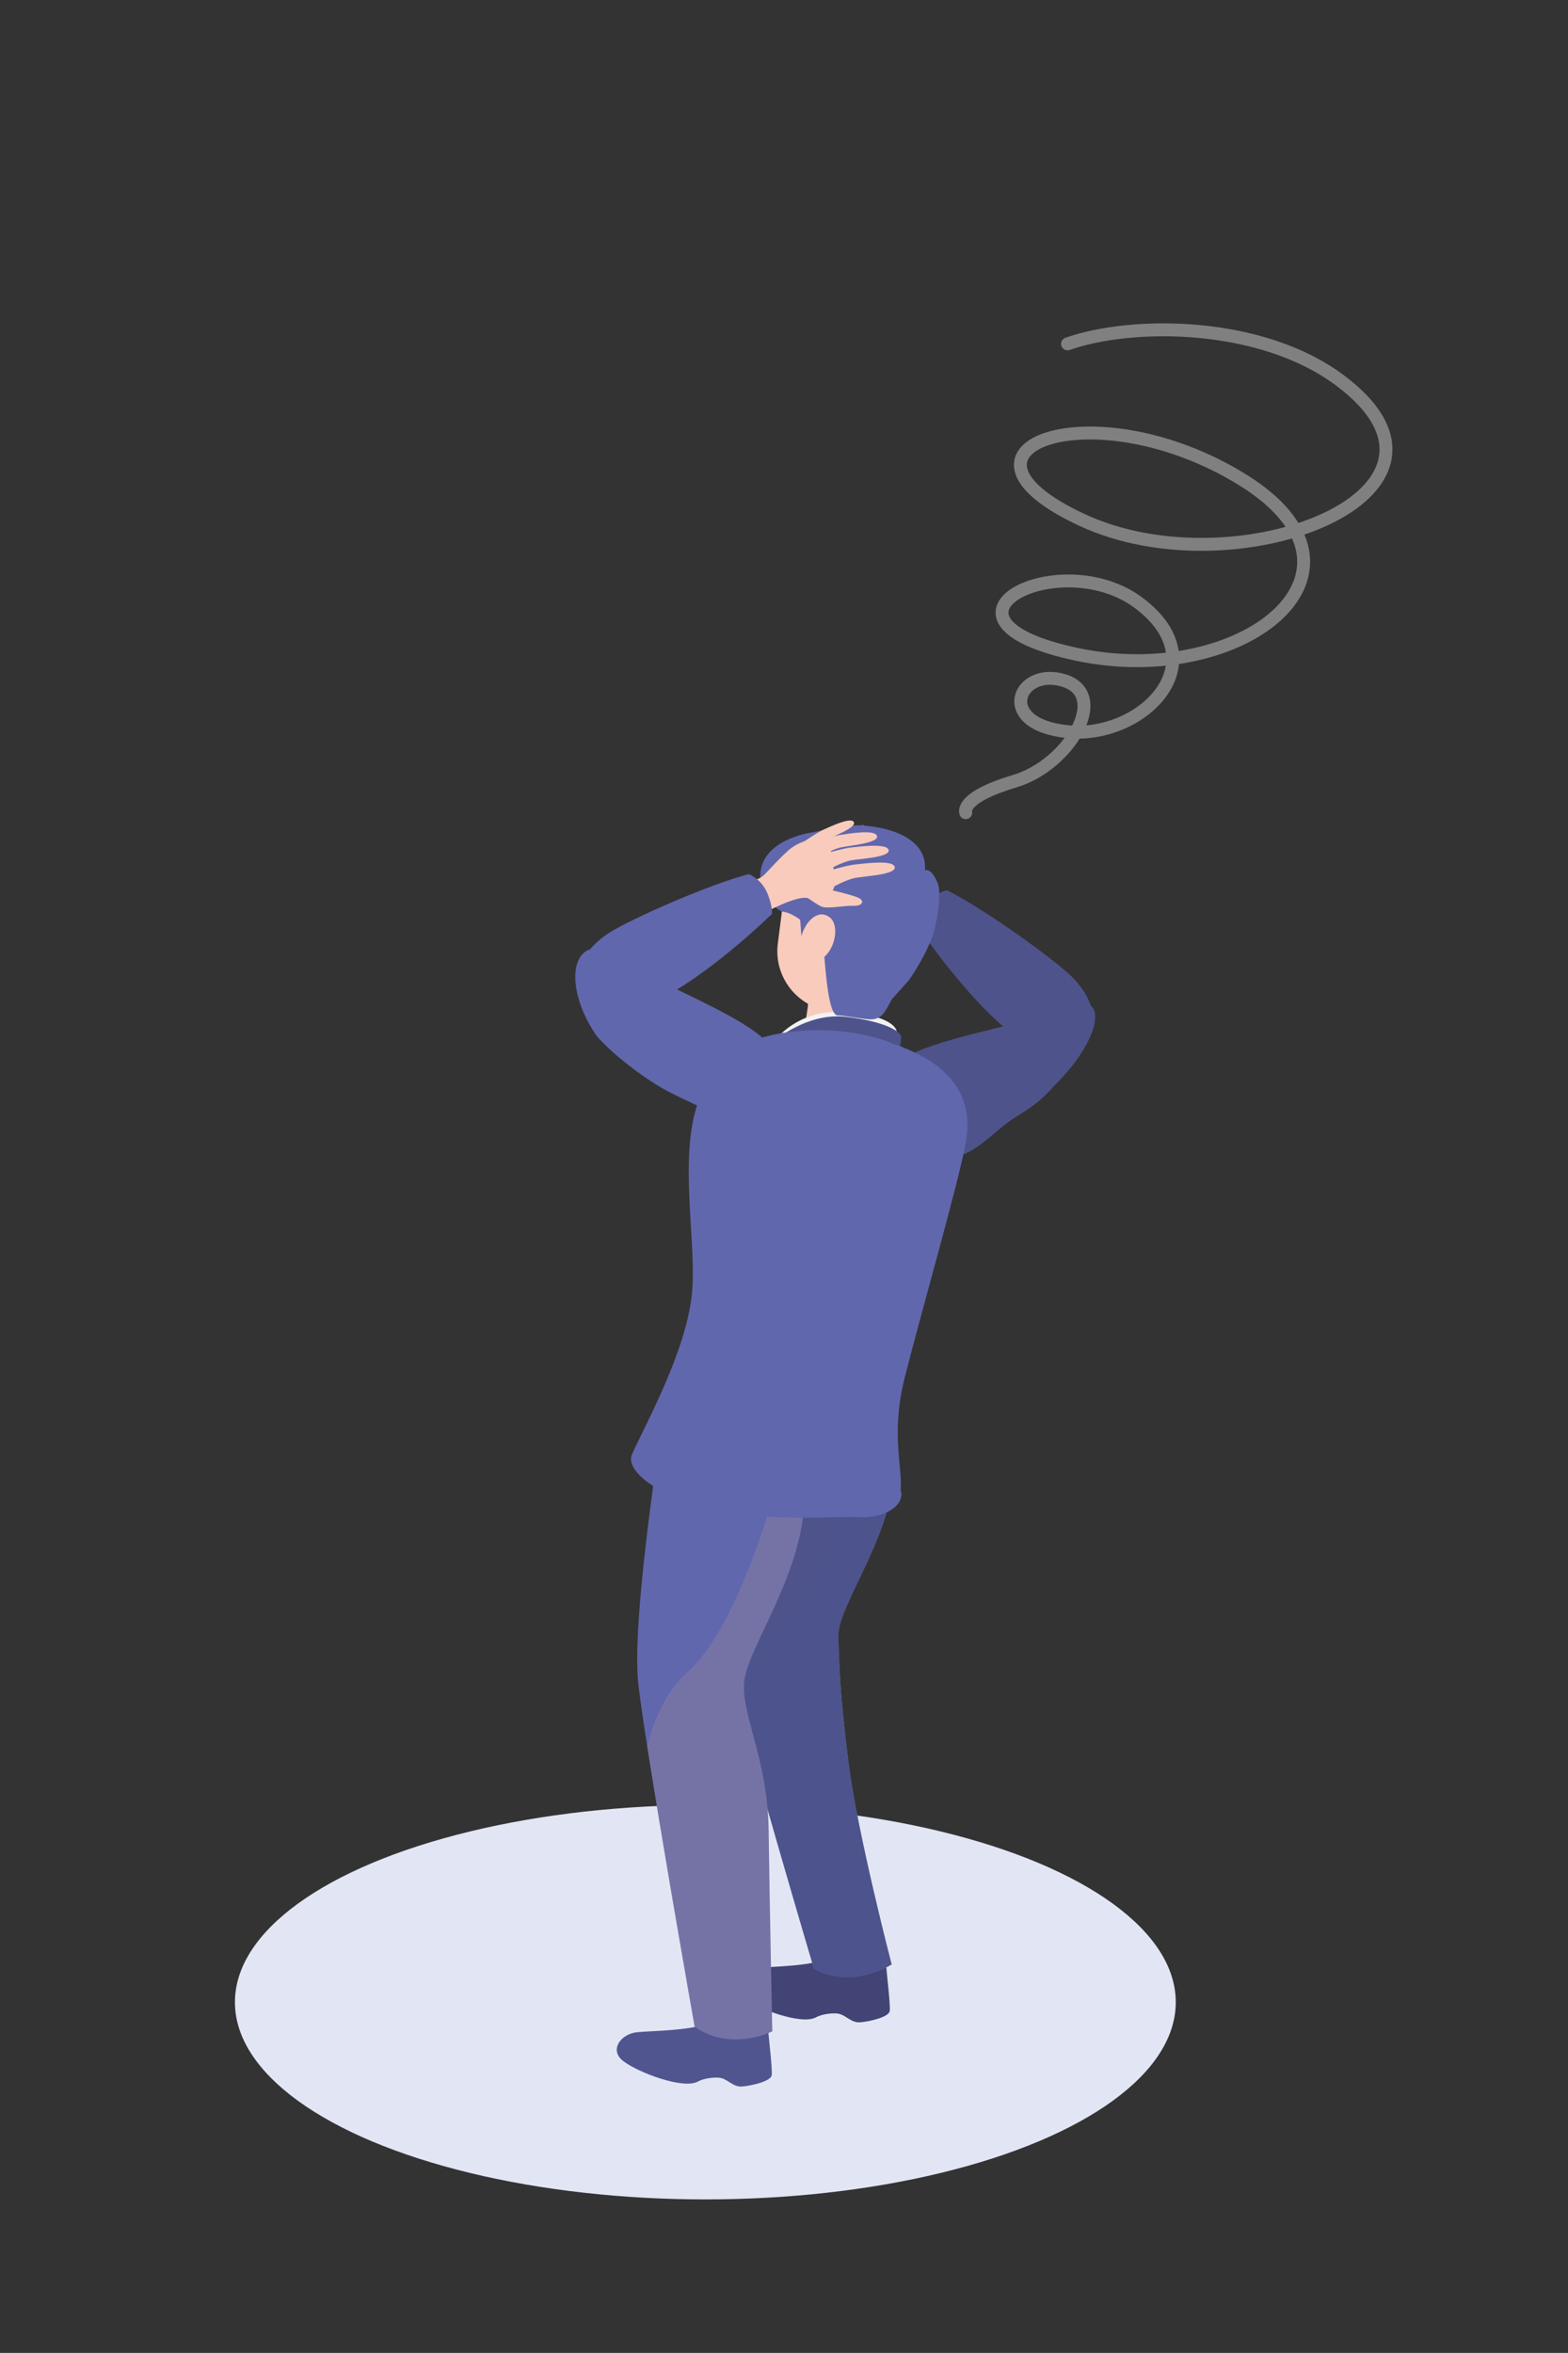 <?xml version="1.0" encoding="utf-8"?>
<!-- Generator: Adobe Illustrator 24.0.2, SVG Export Plug-In . SVG Version: 6.00 Build 0)  -->
<svg version="1.1" xmlns="http://www.w3.org/2000/svg" xmlns:xlink="http://www.w3.org/1999/xlink" x="0px" y="0px"
	 viewBox="0 0 850.3 1275.4" style="enable-background:new 0 0 850.3 1275.4;" xml:space="preserve">
<rect x="0" y="0" width="850.3" height="1275.4" fill="#333333" stroke="none"/>
<style type="text/css">
	.st0{fill:#E2E6F4;}
	.st1{fill:#4E538C;}
	.st2{fill:#F8CBBC;}
	.st3{fill:#50558F;}
	.st4{fill:#414474;}
	.st5{fill:#72788D;}
	.st6{opacity:0.15;clip-path:url(#SVGID_2_);fill:#BEA090;}
	.st7{fill:#8890AA;}
	.st8{opacity:0.22;clip-path:url(#SVGID_4_);fill:#BEA090;}
	.st9{fill:#F2F2F2;}
	.st10{fill:#6167AD;}
	.st11{opacity:0.32;clip-path:url(#SVGID_8_);fill:#DBDCDC;}
	.st12{fill:none;stroke:#808080;stroke-width:7;stroke-linecap:round;stroke-linejoin:round;stroke-miterlimit:10;}
	.st13{fill:#AED9F4;}
	.st14{opacity:0.15;clip-path:url(#SVGID_10_);fill:#4E538C;}
	.st15{opacity:0.22;clip-path:url(#SVGID_12_);fill:#BEA090;}
	.st16{opacity:0.32;clip-path:url(#SVGID_16_);fill:#DBDCDC;}
	.st17{opacity:0.15;clip-path:url(#SVGID_18_);fill:#BEA090;}
	.st18{opacity:0.22;clip-path:url(#SVGID_20_);fill:#BEA090;}
	.st19{opacity:0.32;clip-path:url(#SVGID_24_);fill:#DBDCDC;}
</style>
<g id="レイヤー_1">
	<ellipse class="st0" cx="-1396.4" cy="760.4" rx="255.1" ry="106.9"/>
	<ellipse class="st0" cx="-728.7" cy="760.4" rx="255.1" ry="106.9"/>
	<g>
		<g>
			<path class="st1" d="M-1289.7,244.9c0,0-11.6,23.7,1.8,52.1c17.9,38.2,79.8-21.2,87-28.3c26.2-25.7,23.2-64.6-10.6-48.1
				C-1227.1,228.2-1269.2,234-1289.7,244.9z"/>
			<g>
				<path class="st2" d="M-1268.5,186.8c0,0-19.9-18.6-28-18.5c-8.1,0.1-14.1-5.5-12.6-11c1.5-5.5,5.2-18.1,8.2-21.1
					c2.9-2.9,14.4,1.2,20,8.8c5.6,7.6,9.3,15.1,11.2,17.1c2,2,11.1,8,11.1,8L-1268.5,186.8z"/>
				<path class="st2" d="M-1293.7,167c0,0-7.3,3.4-10.8,4.3s-11.7-3-17-3.9c-5.3-0.9-5.8-4.1-1.6-5c4.1-0.9,19.1-1.1,19.1-1.1
					L-1293.7,167z"/>
				<path class="st2" d="M-1308.2,160.2c0,0-6.2-5.7-11.2-7.8c-5-2-21.5-6.4-19.8-10.2c1.7-3.8,16.4,1.5,21.2,3s15,7.2,15,7.2
					L-1308.2,160.2z"/>
				<path class="st2" d="M-1304.4,151.1c0,0-6-5.5-10.8-7.4s-20.6-6.1-19-9.8c1.6-3.7,15.8,1.4,20.4,2.9c4.6,1.5,14.4,6.9,14.4,6.9
					L-1304.4,151.1z"/>
				<path class="st2" d="M-1298.1,145.5c0,0-5.6-5.5-10.2-7.6s-19.8-6.6-18.1-10.1c1.7-3.5,15.3,1.9,19.7,3.5
					c4.4,1.6,13.8,7.2,13.8,7.2L-1298.1,145.5z"/>
				<path class="st2" d="M-1293.5,143.9c0,0-3.3-5.8-6.6-8.5c-3.3-2.7-14.6-10-12.5-12.4c2.2-2.5,12,5.1,15.2,7.4
					c3.2,2.3,9.6,9,9.6,9L-1293.5,143.9z"/>
			</g>
			<path class="st1" d="M-1262.6,162.2c18.9,9.5,51.3,32.5,64.9,44.3c13.6,11.8,15.5,24,13.8,30.5c-1.7,6.5-12.7,23.9-39.2,6
				c-26.5-17.9-56.1-62.3-56.1-62.3s0.2-3.7,4.8-10.5S-1262.6,162.2-1262.6,162.2z"/>
		</g>
		<path class="st3" d="M-1366.6,758.9c0,0,3.8,11,4.2,16.1c0.4,5.1,2.4,21.5,2,24.9c-0.4,3.4-11,5.8-16.1,6.2
			c-5.1,0.5-8-4.5-12.7-4.8c-2.7-0.2-8,0.3-11.2,2.1c-8,4.4-32.4-4.9-40.4-11s-1.5-14.7,7.1-15.7c7.5-0.8,33-0.9,39.8-5.7
			s4.9-16.2,4.9-16.2L-1366.6,758.9z"/>
		<path class="st4" d="M-1302.5,724.1c0,0,3.8,11,4.2,16.1c0.4,5.1,2.4,21.5,2,24.9c-0.4,3.4-11,5.8-16.1,6.2s-8-4.5-12.7-4.8
			c-2.7-0.2-8,0.3-11.2,2.1c-8,4.4-32.4-4.9-40.4-11c-8-6-1.5-14.7,7.1-15.7c7.5-0.8,33-0.9,39.8-5.7c6.8-4.9,4.9-16.2,4.9-16.2
			L-1302.5,724.1z"/>
		<path class="st5" d="M-1317.5,412c0,0,20.4,11.1,23.5,51.3s-30.9,81-30.2,99.1s0.8,30.6,5.6,68.6c4.8,38,23.3,108.9,23.3,108.9
			s-21.1,13.8-42.1,2.3c0,0-37.8-127.5-46.5-164.9s19.4-153.7,19.4-153.7L-1317.5,412z"/>
		<g>
			<defs>
				<path id="SVGID_1_" d="M-1317.5,412c0,0,20.4,11.1,23.5,51.3s-30.9,81-30.2,99.1s0.8,30.6,5.6,68.6
					c4.8,38,23.3,108.9,23.3,108.9s-21.1,13.8-42.1,2.3c0,0-37.8-127.5-46.5-164.9s19.4-153.7,19.4-153.7L-1317.5,412z"/>
			</defs>
			<clipPath id="SVGID_2_">
				<use xlink:href="#SVGID_1_"  style="overflow:visible;"/>
			</clipPath>
			<path class="st6" d="M-1308.7,418.2c0,0-11,110.5-55,146.2c-43.9,35.8-16.8,125.6-16.8,125.6l18.9,77.6l61.2-9.5L-1308.7,418.2z"
				/>
		</g>
		<path class="st7" d="M-1351.6,424.5c0,0,10.4,24.6,8.9,64.9c-1.5,40.3-31.3,79.7-32.6,97.8c-1.3,18.1,12.8,41.5,13.3,79.8
			c0.5,38.3,2,109.2,2,109.2s-22.5,11.3-42.1-2.5c0,0-26.1-147.2-30.5-185.3c-4.5-38.1,15.7-159.2,15.7-159.2L-1351.6,424.5z"/>
		<g>
			<defs>
				<path id="SVGID_3_" d="M-1351.6,424.5c0,0,10.4,24.6,8.9,64.9c-1.5,40.3-31.3,79.7-32.6,97.8c-1.3,18.1,12.8,41.5,13.3,79.8
					c0.5,38.3,2,109.2,2,109.2s-22.5,11.3-42.1-2.5c0,0-26.1-147.2-30.5-185.3c-4.5-38.1,15.7-159.2,15.7-159.2L-1351.6,424.5z"/>
			</defs>
			<clipPath id="SVGID_4_">
				<use xlink:href="#SVGID_3_"  style="overflow:visible;"/>
			</clipPath>
			<path class="st8" d="M-1345.2,432c0,0-24.7,117.3-60.5,149.1c-35.8,31.8-26.8,111.2-26.8,111.2l6.8,115.3l66.8,3l57.5-314.3
				L-1345.2,432z"/>
		</g>
		<g>
			<defs>
				<path id="SVGID_5_" d="M-1347.9,424.6c0,0,10.4,24.6,8.9,64.9c-1.5,40.3-31.3,79.7-32.6,97.8c-1.3,18.1,18.7,41.5,19.2,79.8
					c0.5,38.3-4,109.2-4,109.2s-22.5,11.3-42.1-2.5c0,0-26.1-147.2-30.5-185.3c-4.5-38.1,15.7-159.2,15.7-159.2L-1347.9,424.6z"/>
			</defs>
			<clipPath id="SVGID_6_">
				<use xlink:href="#SVGID_5_"  style="overflow:visible;"/>
			</clipPath>
		</g>
		<path class="st2" d="M-1338.4,204.6l-5.2,34.7c0,0,11.2,7.1,23.8,9c7,1,14.2-3.9,14.2-3.9l5.7-34L-1338.4,204.6z"/>
		<path class="st2" d="M-1340.8,220.3c0,0,5.2,10.4,18.6,12s19.7-6.3,19.7-6.3l2.6-15.7l-38.6-5.8L-1340.8,220.3z"/>
		<path class="st9" d="M-1358.1,238.4c0,0,11.6-15.3,33.8-14.7c22.2,0.7,32,6.3,31.8,11.6s-6.6,15.6-6.6,15.6L-1358.1,238.4z"/>
		<path class="st10" d="M-1356.2,179.3c0,0,3.3,29.5,14.9,31.5l5.5-26L-1356.2,179.3z"/>
		<path class="st1" d="M-1361.7,241.6c0,0,19-18,41.7-15.3c22.7,2.7,29.9,8.4,29.9,10.9c0.1,2.5-2,13.3-2,13.3L-1361.7,241.6z"/>
		<g>
			<g>
				<defs>
					<path id="SVGID_7_" d="M-1323.1,234.3c-27.5-4.1-55,4.7-71.6,27.3s2,73.2-0.5,98c-2.5,24.7-8.5,46.6-13.6,60.7
						c-5.1,14.2,27.5,30.8,54.8,34.9c27.3,4.1,57.5-6.8,62.8-17c5.3-10.2-4.8-25.3,2.7-54.1s24.4-84.5,27.3-101.1
						S-1263.4,243.3-1323.1,234.3z"/>
				</defs>
				<clipPath id="SVGID_8_">
					<use xlink:href="#SVGID_7_"  style="overflow:visible;"/>
				</clipPath>
				<path class="st11" d="M-1392.4,244.1c0,0-4.8,54.8,9.3,94c14.1,39.2-7.9,59.9-1.1,80.4c6.8,20.6,63.7,34.8,104.6,38.2l-80.7,18
					l-83.1-16.5l14-139.2l11.7-78.3L-1392.4,244.1z"/>
			</g>
			<path class="st10" d="M-1436.1,463.2c7.8-17,29.2-55.8,32.4-86.6c3.2-30.8-10.4-86.8,8.9-115c10.6-15.4,15.2-20.9,30.7-24.5
				c2.3-0.6,4.8-1.2,7.6-1.7c0.5-0.1,0.9-0.2,1.4-0.3c0.6-0.1,1.2-0.2,1.8-0.2c0.1,0,0.2,0,0.4-0.1c35-4.9,58.4,6.1,58.4,6.1
				c39.1,13.3,42.3,35.9,39.4,53.1c-3.6,20.9-24,91.4-33.2,127.9c-7.7,30.4-1,48.6-2.2,61.3l0.3,0.4c0,0,2.2,8.3-11.1,12.5
				c-3.8,1.2-7.8,1.6-11.8,1.4c-13.6-0.6-48,2.6-77.4-3.6C-1417.7,488.2-1440.7,473.4-1436.1,463.2z"/>
		</g>
		<path class="st2" d="M-1328.7,223.2L-1328.7,223.2c-18-2.3-30.7-18.7-28.4-36.6l2.5-19.8c2.3-18,18.7-30.7,36.6-28.4h0
			c18,2.3,30.7,18.7,28.4,36.6l-2.5,19.8C-1294.3,212.8-1310.7,225.5-1328.7,223.2z"/>
		<path class="st10" d="M-1363.4,235.3c0,0,6.4,25.6-12.5,50.6c-25.4,33.7-73.7-37.3-79.3-45.7c-20.4-30.6-9.4-68,20.3-44.9
			C-1421.2,206.1-1381.1,220.5-1363.4,235.3z"/>
		<path class="st10" d="M-1295.2,216.8c-3.7,6.7-5.3,11.5-12.9,10.8c-3.7-0.3-14.3-2.2-16.4-2.1c-5.5,0.2-6.8-29-7.4-32.7
			c-2.2-13.2-16-22.6-21.7-23.4s-12.6-11.9-12.9-18.2c-0.8-16.6,17.1-23,27.1-24.7s17.9-5.6,33.5-3.4c32.7,4.7,28.6,23.8,28.6,23.8
			s3.4-2.1,7.1,7.2c1.4,3.5,0.9,13.8-2,25.4c-1.9,7.8-9,20.3-13.7,26.9L-1295.2,216.8z"/>
		<path class="st10" d="M-1334.7,166.7c0,0-5.3,7.6-7.1,10.2s-2.5,5.7-2.5,5.7l-1.2-15.7L-1334.7,166.7z"/>
		<path class="st2" d="M-1341.6,176.6c0,0,5.7-9.6,12.8-4.2c7.2,5.5,0.8,28.5-15.3,24.1L-1341.6,176.6z"/>
		<g>
			<path class="st2" d="M-1372.1,174.2c0,0,23.3-14,31.2-12.3c7.9,1.8,14.9-2.4,14.6-8.1c-0.3-5.7-1.4-18.8-3.6-22.3
				c-2.3-3.5-14.3-1.8-21.4,4.5s-12.2,12.9-14.5,14.4s-12.5,5.5-12.5,5.5L-1372.1,174.2z"/>
			<path class="st2" d="M-1343.4,160c0,0,6.4,4.8,9.7,6.4c3.2,1.6,12.1-0.5,17.4-0.3c5.4,0.2,6.5-2.8,2.6-4.5
				c-3.9-1.7-18.5-5-18.5-5L-1343.4,160z"/>
			<path class="st2" d="M-1327.8,156.4c0,0,7.3-4.3,12.6-5.3c5.3-1,22.3-1.8,21.5-5.9s-16.4-1.9-21.4-1.4c-5,0.5-16.2,3.9-16.2,3.9
				L-1327.8,156.4z"/>
			<path class="st2" d="M-1329.6,146.7c0,0,7-4.1,12.1-5.1c5.1-0.9,21.4-1.7,20.6-5.6c-0.8-3.9-15.7-1.9-20.5-1.4
				c-4.8,0.5-15.5,3.8-15.5,3.8L-1329.6,146.7z"/>
			<path class="st2" d="M-1334.6,139.9c0,0,6.7-4.2,11.6-5.3c4.9-1.1,20.8-2.4,19.8-6.2c-0.9-3.8-15.4-1.3-20-0.6
				c-4.6,0.7-15,4.2-15,4.2L-1334.6,139.9z"/>
			<path class="st2" d="M-1338.8,137.3c0,0,4.4-5,8.2-7c3.8-2,16.4-6.7,14.7-9.6c-1.6-2.9-12.8,2.5-16.4,4.1
				c-3.6,1.6-11.2,6.9-11.2,6.9L-1338.8,137.3z"/>
		</g>
		<path class="st10" d="M-1372.8,148.9c-20.5,5.4-56.9,21.2-72.7,30s-20.1,20.3-19.8,27s7.5,26,37.2,14s67.8-49.4,67.8-49.4
			s0.6-3.7-2.5-11.3C-1366,151.6-1372.8,148.9-1372.8,148.9z"/>
	</g>
	<path class="st12" d="M-602-149c35.6-12.5,105.2-12,147.6,19.7c81.9,60.9-55.8,114.7-139.6,75.8s6-71.8,86.8-21.9
		s0,113.7-89.7,94.7s-9-60.3,33.9-27.6c42.9,32.6,1,73.5-38.9,69.5c-39.9-4-26.9-35.4-2-27.7c24.9,7.7,3,45.7-26.9,54.6
		c-29.9,8.9-26.4,17-26.4,17"/>
	<path class="st13" d="M-1223.5,116.7c0,0,20.3-19.5,45.3-22c35.6-3.6,34.3,29.1,14.3,34.2S-1199.2,114.5-1223.5,116.7z"/>
	<path class="st13" d="M-1245.9,94.4c0,0,3-34.6,24.2-57.3c30.2-32.3,55.6-0.9,41.1,20.1C-1195.1,78.2-1225,72.6-1245.9,94.4z"/>
	<ellipse class="st0" cx="382.5" cy="1085.3" rx="255.1" ry="106.9"/>
	<g>
		<g>
			<path class="st1" d="M492.3,572.4c0,0-11.6,23.7,1.8,52.1c6.5,13.8,14,6.2,27.3,1.6c11.3-3.9,19.4-14.7,30.3-21.2
				c13.8-8.2,18.1-14.5,20.5-16.9c26.2-25.7,32.2-56.4-1.7-39.9C554.9,555.7,512.8,561.5,492.3,572.4z"/>
			<g>
				<path class="st2" d="M510.3,511.7c0,0-19.9-18.6-28-18.5c-8.1,0.1-14.1-5.5-12.6-11c1.5-5.5,5.2-18.1,8.2-21.1
					c2.9-2.9,14.4,1.2,20,8.8c5.6,7.6,9.3,15.1,11.2,17.1s11.1,8,11.1,8L510.3,511.7z"/>
				<path class="st2" d="M485.2,491.9c0,0-7.3,3.4-10.8,4.3c-3.5,0.9-11.7-3-17-3.9c-5.3-0.9-5.8-4.1-1.6-5
					c4.1-0.9,19.1-1.1,19.1-1.1L485.2,491.9z"/>
				<path class="st2" d="M470.6,485.1c0,0-6.2-5.7-11.2-7.8c-5-2-21.5-6.4-19.8-10.2c1.7-3.8,16.4,1.5,21.2,3c4.8,1.6,15,7.2,15,7.2
					L470.6,485.1z"/>
				<path class="st2" d="M474.5,476c0,0-6-5.5-10.8-7.4c-4.8-2-20.6-6.1-19-9.8c1.6-3.7,15.8,1.4,20.4,2.9
					c4.6,1.5,14.4,6.9,14.4,6.9L474.5,476z"/>
				<path class="st2" d="M480.8,470.4c0,0-5.6-5.5-10.2-7.6s-19.8-6.6-18.1-10.1s15.3,1.9,19.7,3.5s13.8,7.2,13.8,7.2L480.8,470.4z"
					/>
				<path class="st2" d="M485.4,468.8c0,0-3.3-5.8-6.6-8.5c-3.3-2.7-14.6-10-12.5-12.4c2.2-2.5,12,5.1,15.2,7.4c3.2,2.3,9.6,9,9.6,9
					L485.4,468.8z"/>
			</g>
			<path class="st1" d="M513.6,482.6c18.9,9.5,51.3,32.5,64.9,44.3c13.6,11.8,15.5,24,13.8,30.5c-1.7,6.5-12.7,23.9-39.2,6
				c-26.5-17.9-56.1-62.3-56.1-62.3s0.2-3.7,4.8-10.5C506.3,483.9,513.6,482.6,513.6,482.6z"/>
		</g>
		<path class="st3" d="M412.3,1083.8c0,0,3.8,11,4.2,16.1s2.4,21.5,2,24.9c-0.4,3.4-11,5.8-16.1,6.2s-8-4.5-12.7-4.8
			c-2.7-0.2-8,0.3-11.2,2.1c-8,4.4-32.4-4.9-40.4-11c-8-6-1.5-14.7,7.1-15.7c7.5-0.8,33-0.9,39.8-5.7c6.8-4.9,4.9-16.2,4.9-16.2
			L412.3,1083.8z"/>
		<path class="st4" d="M476.3,1049c0,0,3.8,11,4.2,16.1s2.4,21.5,2,24.9c-0.4,3.4-11,5.8-16.1,6.2s-8-4.5-12.7-4.8
			c-2.7-0.2-8,0.3-11.2,2.1c-8,4.4-32.4-4.9-40.4-11c-8-6-1.5-14.7,7.1-15.7c7.5-0.8,33-0.9,39.8-5.7c6.8-4.9,4.9-16.2,4.9-16.2
			L476.3,1049z"/>
		<path class="st5" d="M461.3,736.9c0,0,20.4,11.1,23.5,51.3c3.1,40.2-30.9,81-30.2,99.1c0.7,18.1,0.8,30.6,5.6,68.6
			c4.8,38,23.3,108.9,23.3,108.9s-21.1,13.8-42.1,2.3c0,0-37.8-127.5-46.5-164.9s19.4-153.7,19.4-153.7L461.3,736.9z"/>
		<g>
			<defs>
				<path id="SVGID_9_" d="M461.3,736.9c0,0,20.4,11.1,23.5,51.3c3.1,40.2-30.9,81-30.2,99.1c0.7,18.1,0.8,30.6,5.6,68.6
					c4.8,38,23.3,108.9,23.3,108.9s-21.1,13.8-42.1,2.3c0,0-37.8-127.5-46.5-164.9s19.4-153.7,19.4-153.7L461.3,736.9z"/>
			</defs>
			<use xlink:href="#SVGID_9_"  style="overflow:visible;fill:#4E538C;"/>
			<clipPath id="SVGID_10_">
				<use xlink:href="#SVGID_9_"  style="overflow:visible;"/>
			</clipPath>
			<path class="st14" d="M470.2,743.1c0,0-11,110.5-55,146.2c-43.9,35.8-16.8,125.6-16.8,125.6l18.9,77.6l61.2-9.5L470.2,743.1z"/>
		</g>
		<path class="st10" d="M427.2,749.4c0,0,10.4,24.6,8.9,64.9c-1.5,40.3-31.3,79.7-32.6,97.8s12.8,41.5,13.3,79.8s2,109.2,2,109.2
			s-22.5,11.3-42.1-2.5c0,0-26.1-147.2-30.5-185.3c-4.5-38.1,15.7-159.2,15.7-159.2L427.2,749.4z"/>
		<g>
			<defs>
				<path id="SVGID_11_" d="M427.2,749.4c0,0,10.4,24.6,8.9,64.9c-1.5,40.3-31.3,79.7-32.6,97.8s12.8,41.5,13.3,79.8
					s2,109.2,2,109.2s-22.5,11.3-42.1-2.5c0,0-26.1-147.2-30.5-185.3c-4.5-38.1,15.7-159.2,15.7-159.2L427.2,749.4z"/>
			</defs>
			<clipPath id="SVGID_12_">
				<use xlink:href="#SVGID_11_"  style="overflow:visible;"/>
			</clipPath>
			<path class="st15" d="M433.7,756.9c0,0-24.7,117.3-60.5,149.1c-35.8,31.8-26.8,111.2-26.8,111.2l6.8,115.3l66.8,3L477.5,821
				L433.7,756.9z"/>
		</g>
		<g>
			<defs>
				<path id="SVGID_13_" d="M430.9,749.5c0,0,10.4,24.6,8.9,64.9c-1.5,40.3-31.3,79.7-32.6,97.8s18.7,41.5,19.2,79.8
					c0.5,38.3-4,109.2-4,109.2s-22.5,11.3-42.1-2.5c0,0-26.1-147.2-30.5-185.3c-4.5-38.1,15.7-159.2,15.7-159.2L430.9,749.5z"/>
			</defs>
			<clipPath id="SVGID_14_">
				<use xlink:href="#SVGID_13_"  style="overflow:visible;"/>
			</clipPath>
		</g>
		<path class="st2" d="M440.5,529.5l-5.2,34.7c0,0,11.2,7.1,23.8,9c7,1,14.2-3.9,14.2-3.9l5.7-34L440.5,529.5z"/>
		<path class="st2" d="M438.1,545.2c0,0,5.2,10.4,18.6,12c13.4,1.6,19.7-6.3,19.7-6.3l2.6-15.7l-38.6-5.8L438.1,545.2z"/>
		<path class="st9" d="M420.8,563.3c0,0,11.6-15.3,33.8-14.7s32,6.3,31.8,11.6c-0.1,5.3-6.6,15.6-6.6,15.6L420.8,563.3z"/>
		<path class="st10" d="M422.7,504.2c0,0,3.3,29.5,14.9,31.5l5.5-26L422.7,504.2z"/>
		<path class="st1" d="M417.1,566.5c0,0,19-18,41.7-15.3c22.7,2.7,29.9,8.4,29.9,10.9c0.1,2.5-2,13.3-2,13.3L417.1,566.5z"/>
		<g>
			<g>
				<defs>
					<path id="SVGID_15_" d="M455.7,559.2c-27.5-4.1-55,4.7-71.6,27.3s2,73.2-0.5,98c-2.5,24.7-8.5,46.6-13.6,60.7
						c-5.1,14.2,27.5,30.8,54.8,34.9c27.3,4.1,57.5-6.8,62.8-17c5.3-10.2-4.8-25.3,2.7-54.1s24.4-84.5,27.3-101.1
						C520.5,591.3,515.4,568.2,455.7,559.2z"/>
				</defs>
				<clipPath id="SVGID_16_">
					<use xlink:href="#SVGID_15_"  style="overflow:visible;"/>
				</clipPath>
				<path class="st16" d="M386.5,568.9c0,0-4.8,54.8,9.3,94c14.1,39.2-7.9,59.9-1.1,80.4c6.8,20.6,63.7,34.8,104.6,38.2l-80.7,18
					l-83.1-16.5l14-139.2l11.7-78.3L386.5,568.9z"/>
			</g>
			<path class="st10" d="M342.8,788.1c7.8-17,29.2-55.8,32.4-86.6c3.2-30.8-10.4-86.8,8.9-115c10.6-15.4,15.2-20.9,30.7-24.5
				c2.3-0.6,4.8-1.2,7.6-1.7c0.5-0.1,0.9-0.2,1.4-0.3c0.6-0.1,1.2-0.2,1.8-0.2c0.1,0,0.2,0,0.4-0.1c35-4.9,58.4,6.1,58.4,6.1
				c39.1,13.3,42.3,35.9,39.4,53.1c-3.6,20.9-24,91.4-33.2,127.9c-7.7,30.4-1,48.6-2.2,61.3l0.3,0.4c0,0,2.2,8.3-11.1,12.5
				c-3.8,1.2-7.8,1.6-11.8,1.4c-13.6-0.6-48,2.6-77.4-3.6C361.2,813.1,338.1,798.3,342.8,788.1z"/>
		</g>
		<path class="st2" d="M450.2,548.1L450.2,548.1c-18-2.3-30.7-18.7-28.4-36.6l2.5-19.8c2.3-18,18.7-30.7,36.6-28.4h0
			c18,2.3,30.7,18.7,28.4,36.6l-2.5,19.8C484.5,537.6,468.1,550.4,450.2,548.1z"/>
		<path class="st10" d="M412.9,562c0,0,6.4,25.6-12.5,50.6c-5.9,7.8-5.5-1.1-11-6.1c-7.8-7.2-19.9-10-34.2-19
			c-16.5-10.4-29.8-23.1-32.3-26.9c-20.4-30.6-11.2-61.6,18.5-38.5C355,532.7,395.1,547.1,412.9,562z"/>
		<path class="st10" d="M483.6,541.7c-3.7,6.7-5.3,11.5-12.9,10.8c-3.7-0.3-14.3-2.2-16.4-2.1c-5.5,0.2-6.8-29-7.4-32.7
			c-2.2-13.2-16-22.6-21.7-23.4c-5.7-0.8-12.6-11.9-12.9-18.2c-0.8-16.6,17.1-23,27.1-24.7c10-1.6,17.9-5.6,33.5-3.4
			c32.7,4.7,28.6,23.8,28.6,23.8s3.4-2.1,7.1,7.2c1.4,3.5,0.9,13.8-2,25.4c-1.9,7.8-9,20.3-13.7,26.9L483.6,541.7z"/>
		<path class="st10" d="M444.2,491.6c0,0-5.3,7.6-7.1,10.2s-2.5,5.7-2.5,5.7l-1.2-15.7L444.2,491.6z"/>
		<path class="st2" d="M437.2,501.5c0,0,5.7-9.6,12.8-4.2c7.2,5.5,0.8,28.5-15.3,24.1L437.2,501.5z"/>
		<g>
			<path class="st2" d="M406.8,499.1c0,0,23.3-14,31.2-12.3s14.9-2.4,14.6-8.1c-0.3-5.7-1.4-18.8-3.6-22.3
				c-2.3-3.5-14.3-1.8-21.4,4.5c-7.1,6.3-12.2,12.9-14.5,14.4c-2.3,1.6-12.5,5.5-12.5,5.5L406.8,499.1z"/>
			<path class="st2" d="M435.5,484.9c0,0,6.4,4.8,9.7,6.4s12.1-0.5,17.4-0.3c5.4,0.2,6.5-2.8,2.6-4.5s-18.5-5-18.5-5L435.5,484.9z"
				/>
			<path class="st2" d="M451.1,481.2c0,0,7.3-4.3,12.6-5.3s22.3-1.8,21.5-5.9s-16.4-1.9-21.4-1.4c-5,0.5-16.2,3.9-16.2,3.9
				L451.1,481.2z"/>
			<path class="st2" d="M449.2,471.5c0,0,7-4.1,12.1-5.1c5.1-0.9,21.4-1.7,20.6-5.6c-0.8-3.9-15.7-1.9-20.5-1.4
				c-4.8,0.5-15.5,3.8-15.5,3.8L449.2,471.5z"/>
			<path class="st2" d="M444.2,464.7c0,0,6.7-4.2,11.6-5.3c4.9-1.1,20.8-2.4,19.8-6.2s-15.4-1.3-20-0.6c-4.6,0.7-15,4.2-15,4.2
				L444.2,464.7z"/>
			<path class="st2" d="M440.1,462.2c0,0,4.4-5,8.2-7c3.8-2,16.4-6.7,14.7-9.6c-1.6-2.9-12.8,2.5-16.4,4.1
				c-3.6,1.6-11.2,6.9-11.2,6.9L440.1,462.2z"/>
		</g>
		<path class="st10" d="M406.1,473.8c-20.5,5.4-56.9,21.2-72.7,30s-20.1,20.3-19.8,27c0.3,6.7,7.5,26,37.2,14
			c29.7-12,67.8-49.4,67.8-49.4s0.6-3.7-2.5-11.3C412.9,476.5,406.1,473.8,406.1,473.8z"/>
	</g>
	<path class="st12" d="M578.9,186.4c35.6-12.5,105.2-12,147.6,19.7c81.9,60.9-55.8,114.7-139.6,75.8s6-71.8,86.8-21.9
		s0,113.7-89.7,94.7s-9-60.3,33.9-27.6c42.9,32.6,1,73.5-38.9,69.5c-39.9-4-26.9-35.4-2-27.7c24.9,7.7,3,45.7-26.9,54.6
		c-29.9,8.9-26.4,17-26.4,17"/>
</g>
<g id="編集モード">
	<g>
		<g>
			<path class="st2" d="M-723,216.2c-0.2-3.7-0.5-5.7-8.5-9.8c-8-4.1-13.2-4.1-20.8,5.6c-4.8,6.1-6.4,9.4-6.2,15.4
				s-8.2,27.3-8.2,27.3l18.3,4.4c0,0,1.7-13.6,5-16.1c3.3-2.6,6.1-3.1,10.5-5.9C-725.9,232.6-722.8,219.4-723,216.2z"/>
		</g>
		<g>
			<path class="st2" d="M-723,216.2c-0.2-3.7-0.5-5.7-8.5-9.8c-8-4.1-13.2-4.1-20.8,5.6c-4.8,6.1-6.4,9.4-6.2,15.4
				s-8.2,27.3-8.2,27.3l18.3,4.4c0,0,1.7-13.6,5-16.1c3.3-2.6,6.1-3.1,10.5-5.9C-725.9,232.6-722.8,219.4-723,216.2z"/>
		</g>
		<g>
			<g>
				<path class="st2" d="M-708.6,439.7c0,0-0.1,1.6-4.9,3.6c-4.8,2-9.6-2.1-16-1c-6.3,1.1-24.3,2.9-23.5,7.6
					c0.7,4.7,11.4,0.3,15.9,1.9c4.5,1.6,0.7,5.7-3,8.4c-3.7,2.8-1,14.5,7.3,22c8.3,7.4,12.5,6.9,20.1,1s10.6-9.3,12.3-16.5
					c1.7-7.3,8.8-15.5,8.8-15.5L-708.6,439.7z"/>
				<path class="st2" d="M-738.8,460.1c0,0-8.9,4.1-16.3,8.7c-7.4,4.6-13.6,8-12.8,10.4c0.9,2.4,2.7,2.3,7.4,0.3
					s23.8-11.5,23.8-11.5L-738.8,460.1z"/>
				<path class="st2" d="M-738.6,470.8c0,0-8.5,4.9-15.4,10.2s-12.8,9.3-11.7,11.6s2.9,2,7.4-0.4c4.5-2.4,22.6-13.7,22.6-13.7
					L-738.6,470.8z"/>
				<path class="st2" d="M-732.9,477.8c0,0-8,5.7-14.4,11.6s-11.9,10.5-10.6,12.7c1.3,2.2,3.1,1.7,7.3-1.1
					c4.2-2.9,21.2-15.8,21.2-15.8L-732.9,477.8z"/>
				<path class="st2" d="M-718.5,476.4c0,0-7,6.8-12.5,13.6c-5.4,6.8-10.2,12.1-8.6,14.1c1.6,2,3.3,1.3,7-2.2s18.6-18.8,18.6-18.8
					L-718.5,476.4z"/>
			</g>
			<path class="st3" d="M-692,453c15.6-11.8,49.4-47.1,59.8-60.2c10.4-13,10-24.4,7.4-30.1s-15.6-19.6-36.7,1.2
				c-21.1,20.7-48.8,75-48.8,75s0.8,3.4,6.2,8.7C-698.8,453-692,453-692,453z"/>
		</g>
		<path class="st3" d="M-659.7,255.5c0,0,1.3-11.9,17.6,15.2s19.5,64.7,20.3,87.6c0.8,22.9-8.6,23.9-25.5,12.8
			c-17-11.1-28.3-51.6-32.1-62.6C-687.4,285.5-700.5,251.9-659.7,255.5z"/>
		<path class="st3" d="M-728.7,760c0,0,3.7,10.7,4.1,15.7c0.4,5,2.3,21,1.9,24.3c-0.4,3.3-10.7,5.6-15.7,6.1
			c-5,0.5-7.8-4.4-12.4-4.7c-2.7-0.2-7.8,0.3-11,2c-7.8,4.3-31.6-4.8-39.5-10.7c-7.8-5.9-1.4-14.4,7-15.3c7.3-0.8,32.2-0.8,38.9-5.6
			c6.7-4.8,4.7-15.8,4.7-15.8L-728.7,760z"/>
		<path class="st4" d="M-666.1,726c0,0,3.7,10.7,4.1,15.7c0.4,5,2.3,21,1.9,24.3c-0.4,3.3-10.7,5.6-15.7,6.1s-7.8-4.4-12.4-4.7
			c-2.7-0.2-7.8,0.3-11,2c-7.8,4.3-31.6-4.8-39.5-10.7c-7.8-5.9-1.4-14.4,7-15.3c7.3-0.8,32.2-0.8,38.9-5.6
			C-686,733-688,722-688,722L-666.1,726z"/>
		<path class="st5" d="M-680.7,421c0,0,19.9,10.9,22.9,50.1c3,39.3-15.5,79.2-14.8,96.9c0.7,17.7,0.8,29.9,5.5,67
			c4.7,37.1,8.1,106.4,8.1,106.4s-20.6,13.4-41.1,2.2c0,0-22.2-124.6-30.7-161.1c-8.5-36.5,4.2-150.2,4.2-150.2L-680.7,421z"/>
		<g>
			<defs>
				<path id="SVGID_17_" d="M-680.7,421c0,0,19.9,10.9,22.9,50.1c3,39.3-15.5,79.2-14.8,96.9c0.7,17.7,0.8,29.9,5.5,67
					c4.7,37.1,8.1,106.4,8.1,106.4s-20.6,13.4-41.1,2.2c0,0-22.2-124.6-30.7-161.1c-8.5-36.5,4.2-150.2,4.2-150.2L-680.7,421z"/>
			</defs>
			<clipPath id="SVGID_18_">
				<use xlink:href="#SVGID_17_"  style="overflow:visible;"/>
			</clipPath>
			<path class="st17" d="M-657.4,427.1c0,0-10.8,107.9-53.7,142.9c-42.9,34.9-31.2,122.7-31.2,122.7l18.4,75.9l74.5-9.2
				L-657.4,427.1z"/>
		</g>
		<path class="st7" d="M-714.1,433.3c0,0,10.1,24.1,8.7,63.4c-1.4,39.3-15.8,77.9-17.1,95.5c-1.3,17.6,3.5,40.5,4,77.9
			s-3.9,106.7-3.9,106.7s-22,11.1-41.1-2.4c0,0-10.7-143.8-15.1-181.1c-4.4-37.3,0.6-155.5,0.6-155.5L-714.1,433.3z"/>
		<g>
			<defs>
				<path id="SVGID_19_" d="M-714.1,433.3c0,0,10.1,24.1,8.7,63.4c-1.4,39.3-15.8,77.9-17.1,95.5c-1.3,17.6,3.5,40.5,4,77.9
					s-3.9,106.7-3.9,106.7s-22,11.1-41.1-2.4c0,0-10.7-143.8-15.1-181.1c-4.4-37.3,0.6-155.5,0.6-155.5L-714.1,433.3z"/>
			</defs>
			<clipPath id="SVGID_20_">
				<use xlink:href="#SVGID_19_"  style="overflow:visible;"/>
			</clipPath>
			<path class="st18" d="M-693,440.6c0,0-24.2,114.6-59.1,145.7s-40.9,108.6-40.9,108.6l6.7,112.6l80,2.9L-693,440.6z"/>
		</g>
		<g>
			<defs>
				<path id="SVGID_21_" d="M-710.4,433.4c0,0,10.1,24.1,8.7,63.4c-1.4,39.3-15.8,77.9-17.1,95.5c-1.3,17.6,3.5,40.5,4,77.9
					s-3.9,106.7-3.9,106.7s-22,11.1-41.1-2.4c0,0-10.7-143.8-15.1-181.1c-4.4-37.3,0.6-155.5,0.6-155.5L-710.4,433.4z"/>
			</defs>
			<clipPath id="SVGID_22_">
				<use xlink:href="#SVGID_21_"  style="overflow:visible;"/>
			</clipPath>
		</g>
		<path class="st10" d="M-763.8,247c-12.8,16.2-37.9,61.4-45,77.5s-3.7,27.7,0.5,32.7s21.1,15.8,37.2-11
			c16-26.8,29.8-89.7,29.8-89.7s-1.7-3.2-8.6-7.3C-756.8,245.1-763.8,247-763.8,247z"/>
		<path class="st2" d="M-723.2,208.8l-1.5,34.2c0,0,11.6,5.8,24,6.4c6.9,0.3,13.5-5.2,13.5-5.2l2.1-33.6L-723.2,208.8z"/>
		<path class="st2" d="M-723.9,224.3c0,0,6.1,9.6,19.3,9.8c13.1,0.2,18.5-8.1,18.5-8.1l1-15.5l-38.1-1.7L-723.9,224.3z"/>
		<path class="st9" d="M-738.9,243.6c0,0,9.7-16.1,31.3-17.7c21.6-1.6,31.7,2.8,32.1,8c0.4,5.2-4.8,15.9-4.8,15.9L-738.9,243.6z"/>
		<path class="st10" d="M-743,186c0,0,6.2,28.3,17.7,29.1l2.7-25.9L-743,186z"/>
		<path class="st1" d="M-742.1,247.1c0,0,16.6-19.4,38.9-19.1s29.9,5.1,30.2,7.6c0.3,2.5-0.6,13.1-0.6,13.1L-742.1,247.1z"/>
		<g>
			<g>
				<defs>
					<path id="SVGID_23_" d="M-705.3,236.1c-27.1-1.2-53,10.2-66.8,33.7c-13.9,23.6,9.4,71,9.5,95.3c0.1,24.3-3.6,46.1-7.1,60.4
						c-3.5,14.3,29.8,27.1,56.8,28.3c26.9,1.2,55.2-12.4,59.3-22.9c4.1-10.4-7.3-24.1-2.8-52.9s15.1-84.6,16.3-101
						C-639.1,260.8-646.4,238.8-705.3,236.1z"/>
				</defs>
				<clipPath id="SVGID_24_">
					<use xlink:href="#SVGID_23_"  style="overflow:visible;"/>
				</clipPath>
				<path class="st19" d="M-771.6,252.6c0,0,0.9,53.8,18.6,90.4s-1.6,59,7.1,78.3s65.4,27.4,105.6,26.5l-76.6,25.7l-82.4-7.6
					l-0.5-136.7l3.5-77.3L-771.6,252.6z"/>
			</g>
			<path class="st10" d="M-791.9,470c5.8-17.3,22.7-57.2,22.7-87.4c0-30.2-27.4-83.5-11.5-112.8c8.7-16,21.1-21.7,35.9-26.7
				c2.1-0.8,4.5-1.7,7.2-2.4c0.4-0.1,0.9-0.3,1.3-0.4c0.6-0.2,1.1-0.3,1.7-0.4c0.1,0,0.2-0.1,0.4-0.1c33.5-8.3,57.4,0,57.4,0
				c39.4,9,44.8,30.6,43.6,47.6c-1.4,20.7-14.1,91.3-19.3,127.6c-4.4,30.3,4,47.3,4.1,59.8l0.3,0.3c0,0,3,7.9-9.5,13.3
				c-3.6,1.6-7.4,2.4-11.3,2.6c-13.3,0.8-46.4,7.4-75.6,4.3C-771.5,492.4-795.4,480.4-791.9,470z"/>
		</g>
		<path class="st2" d="M-711.9,225.9L-711.9,225.9c-17.7-0.4-31.7-15-31.3-32.7l0.4-19.5c0.4-17.7,15-31.7,32.7-31.3h0
			c17.7,0.4,31.7,15,31.3,32.7l-0.4,19.5C-679.5,212.2-694.2,226.3-711.9,225.9z"/>
		<path class="st10" d="M-762.7,261.1c0,0,22.2-25.3,46.7-0.8c24.5,24.5-31.2,85.6-39.7,92.9c-30.8,26.3-73.3,19.1-51.8-16.4
			C-797.7,320.4-776.7,282.5-762.7,261.1z"/>
		<path class="st10" d="M-680,216.3c-2.9,6.8-4,11.7-11.4,11.8c-3.6,0-14.1-0.7-16.1-0.4c-5.3,0.8-9.5-27.5-10.5-31
			c-3.5-12.6-17.9-20.4-23.5-20.6c-5.6-0.2-13.5-10.3-14.4-16.4c-2.5-16,14.2-24.1,23.8-26.7c9.5-2.6,16.8-7.3,32.2-6.7
			c32.2,1.3,30.2,20.2,30.2,20.2s3.1-2.4,7.6,6.3c1.7,3.3,2.2,13.3,0.6,24.9c-1.1,7.8-6.7,20.6-10.5,27.5L-680,216.3z"/>
		<path class="st10" d="M-723.4,171.5c0,0-4.4,7.9-5.8,10.6s-1.9,5.8-1.9,5.8l-2.8-15.1L-723.4,171.5z"/>
		<path class="st2" d="M-729.1,181.9c0,0,4.5-10,12-5.3c7.5,4.6,3.7,27.6-12.5,25L-729.1,181.9z"/>
	</g>
</g>
</svg>
